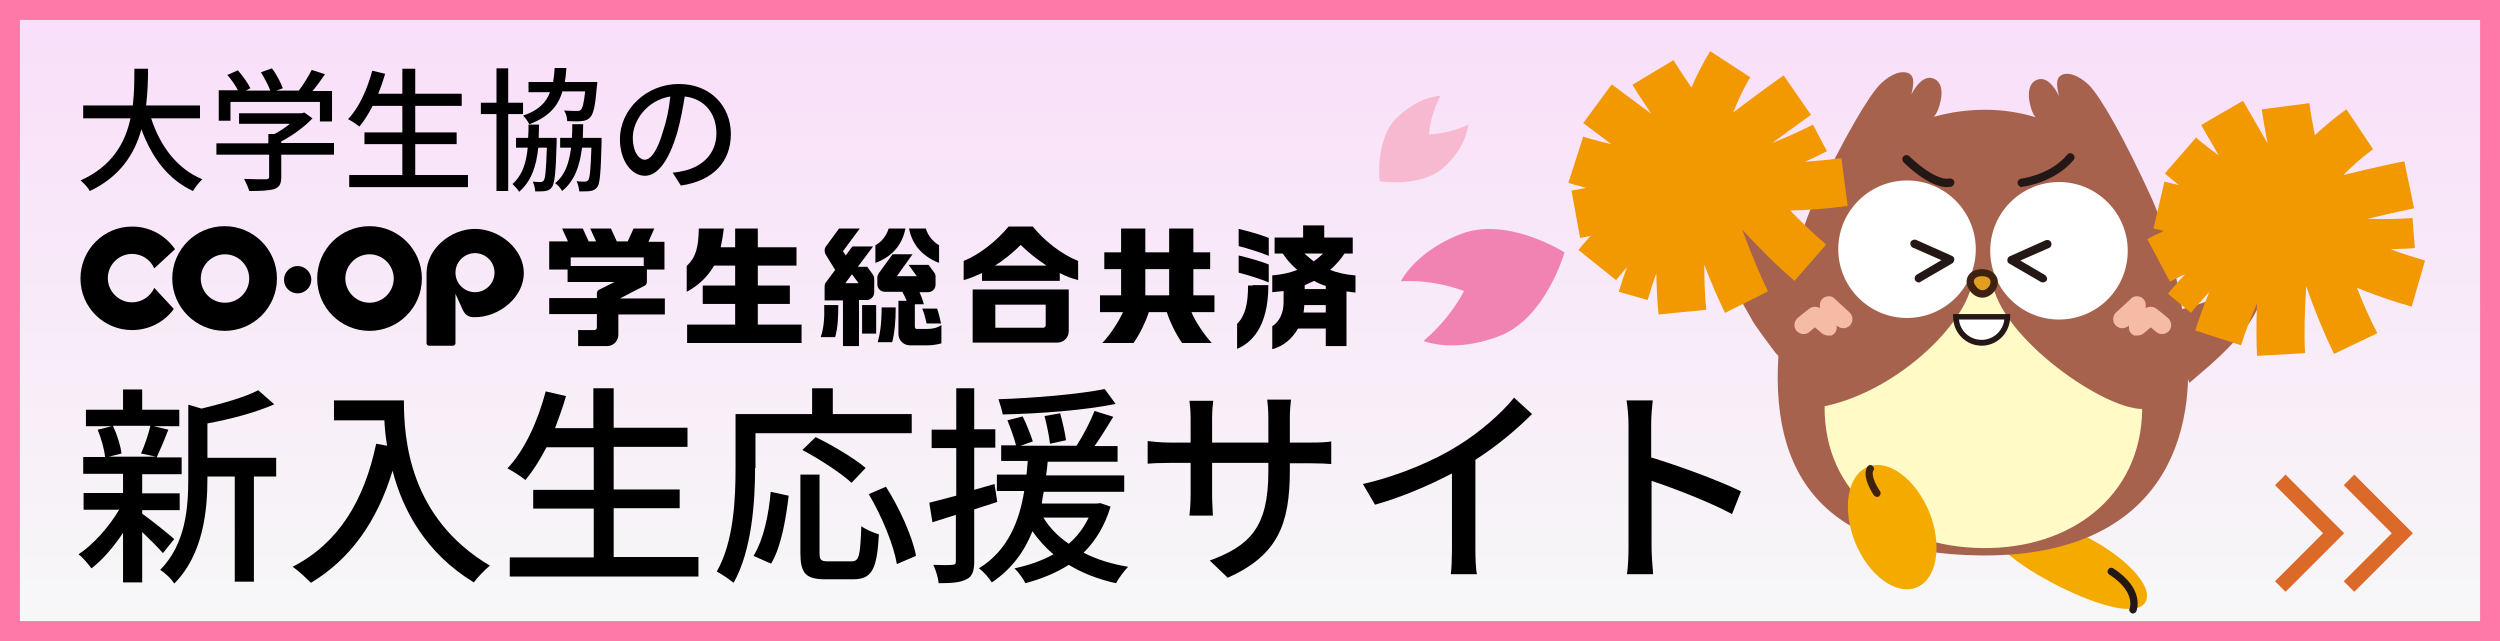 <?xml version="1.0" encoding="utf-8"?>
<!-- Generator: Adobe Illustrator 26.5.0, SVG Export Plug-In . SVG Version: 6.00 Build 0)  -->
<svg version="1.1" xmlns="http://www.w3.org/2000/svg" xmlns:xlink="http://www.w3.org/1999/xlink" x="0px" y="0px" width="640px"
	 height="164.1px" viewBox="0 0 640 164.1" style="enable-background:new 0 0 640 164.1;" xml:space="preserve">
<rect x="0" y="0" width="640" height="164.1" fill="#333333" stroke="none"/>
<style type="text/css">
	.st0{fill:url(#Plan_UK_00000085227507747706288730000014324099246488365451_);}
	.st1{fill:#DA692A;}
	.st2{fill:#A7624D;}
	.st3{fill:#F5AA00;}
	.st4{fill:#231815;}
	.st5{fill:#FFFFFF;}
	.st6{fill:#FFFAC6;}
	.st7{fill:#E29E20;}
	.st8{fill:#3E210E;}
	.st9{fill:#F6BBA5;}
	.st10{fill:#F29800;}
	.st11{fill:#F183B2;}
	.st12{fill:#F7B9D0;}
	.st13{fill:#FE79A8;}
</style>
<g id="背景">
	
		<linearGradient id="Plan_UK_00000079448602237075478870000016245790827305211527_" gradientUnits="userSpaceOnUse" x1="75.255" y1="376.959" x2="239.355" y2="376.959" gradientTransform="matrix(6.123234e-17 1 -1 6.123234e-17 695.881 -75.254)">
		<stop  offset="1.691748e-04" style="stop-color:#F9DEF9"/>
		<stop  offset="1" style="stop-color:#F7F8F8"/>
	</linearGradient>
	<polygon id="Plan_UK" style="fill:url(#Plan_UK_00000079448602237075478870000016245790827305211527_);" points="-1.1,164.1 
		-1.1,0 638.9,0 638.9,164.1 	"/>
</g>
<g id="矢印">
	<path class="st1" d="M585.1,151.5l-2.7-2.7l12.3-12.3l-12.3-12.3l2.7-2.7l15,15L585.1,151.5z"/>
	<path class="st1" d="M602.7,151.5l-2.7-2.7l12.3-12.3L600,124.2l2.7-2.7l15,15L602.7,151.5z"/>
</g>
<g id="タヌロー">
	<path class="st2" d="M460.2,68.8c-3.5-1.9-9.5-5.9-15.4-12.9c-0.5-0.6-3-1.7-4.1-0.9c-2.6,2.8-1.1,7.2,0.6,12.1
		c1.8,5.3,4.9,10.8,7,14.4c0.5,1.3,5.3,7.6,6.2,8.8c5.9,7,17.2-2.3,19.3-7.2C476,78.2,461.2,68.9,460.2,68.8z"/>
	<g>
		<path class="st3" d="M549.3,154c-2,3.9-11.6,1.4-22.4-4c-10.8-5.5-18.8-11.9-16.8-15.8c2-3.9,12.4-2.7,23.2,2.8
			C544.1,142.4,551.3,150,549.3,154z"/>
		<path class="st4" d="M545.7,157c0.5,0.2,1-0.1,1.2-0.5c0.1-0.2,2.3-5.7-5.9-11c-0.4-0.3-1-0.2-1.3,0.3c-0.3,0.5-0.2,1,0.3,1.3
			c6.8,4.4,5.2,8.5,5.2,8.7C544.9,156.2,545.2,156.7,545.7,157C545.7,157,545.7,157,545.7,157z"/>
	</g>
	<g>
		<path class="st2" d="M553.2,80c0,0,10-0.5,21.9-7.9c0.7-0.4,2.5-1.3,3.3-0.3c4.1,9-14.8,23.4-17.9,26.2"/>
		<path class="st2" d="M559.6,85.5c-0.3-2-0.6-4.1-0.9-6c-1.2-7.3-3.7-19.5-7.9-28.8c-6.5-14.3-12.9-25.8-16-28.9
			c-2.8-2.7-5.5-3.4-7-2.6c-1.6,0.8-1.3,2.8-0.7,5.4c0,0-2.5-5.7-5.8-4.1c-3.3,1.5-1.5,7.4-0.7,8.8l0.5,0.7c-4-1.2-8.3-1.9-12.8-1.9
			c-4.6,0-9,0.6-13.2,1.8l0.6-0.9c0.8-1.4,2.8-7.2-0.5-8.8c-3.3-1.6-5.9,4-5.9,4c0.6-2.5,0.9-4.6-0.6-5.4c-1.6-0.8-4.2-0.2-7.1,2.5
			c-3.2,3-9.7,14.4-16.5,28.6c-6.8,14.2-9.5,35.1-9.5,35.1l0.3-0.4c-4.5,35.4,9.4,57.2,51.4,57.6
			C549.1,142.5,563.4,116.8,559.6,85.5z"/>
		<path class="st5" d="M505.8,64c0.1-9.7-7.7-17.7-17.4-17.8c-9.7-0.1-17.7,7.7-17.8,17.4c-0.1,9.7,7.7,17.7,17.4,17.8
			C497.7,81.5,505.7,73.7,505.8,64z"/>
		<path class="st5" d="M544.7,64.4c0.1-9.7-7.7-17.7-17.4-17.8c-9.7-0.1-17.7,7.7-17.8,17.4c-0.1,9.7,7.7,17.7,17.4,17.8
			C536.7,81.9,544.6,74.1,544.7,64.4z"/>
		<path class="st6" d="M548.4,104.7c-10.8-0.1-38.6-20.1-38.5-34.3c-0.8,0-1.3,0-2.7,0c-1.4,0-0.8-0.2-2.1-0.1
			c-0.1,11.3-18.9,29.7-38,33.7c-0.2,22.5,17.9,36.1,40.4,36.3C529.9,140.6,548.2,127.2,548.4,104.7z"/>
		<g>
			<path class="st7" d="M507.4,75.2c-1,0-1.9-0.5-2.5-1.5c-0.8-1.2-0.5-2.2-0.3-2.6c0.5-0.8,1.5-1.3,2.8-1.3c1.4,0,2.4,0.5,2.9,1.4
				c0.2,0.5,0.5,1.4-0.4,2.6C509.2,74.7,508.3,75.2,507.4,75.2z"/>
			<path class="st8" d="M507.4,70.7C507.4,70.7,507.4,70.7,507.4,70.7c2,0,2.7,1.2,1.8,2.6c-0.5,0.7-1.1,1-1.7,1
				c-0.6,0-1.3-0.4-1.7-1.1C504.7,71.9,505.5,70.7,507.4,70.7 M507.4,68.9c-1.7,0-3,0.7-3.6,1.8c-0.6,1.1-0.4,2.4,0.4,3.6
				c0.8,1.2,2,1.9,3.3,1.9c1.2,0,2.4-0.7,3.2-1.8c0.8-1.2,1-2.5,0.4-3.6C510.4,69.6,509.1,68.9,507.4,68.9L507.4,68.9L507.4,68.9
				L507.4,68.9z"/>
		</g>
		<g>
			<path class="st3" d="M493.9,131.1c3.4,8.5,2,17.2-3.3,19.3c-5.2,2.1-12.3-3.1-15.7-11.6c-3.4-8.5-2-17.2,3.3-19.3
				C483.4,117.4,490.4,122.6,493.9,131.1z"/>
			<path class="st8" d="M480.5,127.2c-0.3,0-0.6-0.2-0.8-0.4c-3.2-5-1.9-7-1.6-7.4c0.3-0.4,0.9-0.5,1.3-0.1c0.4,0.3,0.5,0.9,0.1,1.3
				l0,0c0,0-0.7,1.4,1.8,5.2c0.3,0.4,0.1,1-0.3,1.3C480.8,127.2,480.6,127.2,480.5,127.2z"/>
		</g>
	</g>
	<g>
		<path class="st9" d="M468,85.9c-0.5,0-1.1-0.2-1.5-0.5l-1.9-1.6c-0.5,0.4-0.9,0.8-1.3,1.1c-0.9,0.9-2.4,0.8-3.3-0.1
			c-0.9-0.9-0.8-2.4,0.1-3.3c1-0.9,3.1-2.5,3.1-2.5c0.8-0.6,1.9-0.6,2.7-0.1l0-0.9c0-0.9,0.6-1.7,1.4-2c0.8-0.3,1.8-0.2,2.4,0.5
			l3.8,3.5c0.9,0.9,1,2.3,0.1,3.3c-0.9,0.9-2.3,1-3.3,0.1l-0.1-0.1l0,0.6c0,0.9-0.6,1.7-1.4,2C468.7,85.9,468.4,85.9,468,85.9z"/>
		<path class="st9" d="M547.2,85.9c0.5,0,1.1-0.2,1.5-0.5l1.9-1.6c0.5,0.4,0.9,0.8,1.3,1.1c0.9,0.9,2.4,0.8,3.3-0.1
			c0.9-0.9,0.8-2.4-0.1-3.3c-1-0.9-3.1-2.5-3.1-2.5c-0.8-0.6-1.9-0.6-2.7-0.1l0-0.9c0-0.9-0.6-1.7-1.4-2c-0.8-0.3-1.8-0.2-2.4,0.5
			l-3.8,3.5c-0.9,0.9-1,2.3-0.1,3.3c0.9,0.9,2.3,1,3.3,0.1l0.1-0.1l0,0.6c0,0.9,0.6,1.7,1.4,2C546.5,85.9,546.9,85.9,547.2,85.9z"/>
		<g>
			<path class="st5" d="M500.7,81.4c0,3.7,2.9,6.7,6.6,6.7c3.6,0,6.6-3,6.6-6.7H500.7z"/>
			<path class="st4" d="M507.3,88.5c-4,0-7.3-3.3-7.3-7.4v-0.7h14.6v0.7C514.6,85.2,511.3,88.5,507.3,88.5z M501.5,81.8
				c0.3,3,2.8,5.2,5.8,5.2s5.5-2.3,5.8-5.2H501.5z"/>
		</g>
	</g>
	<g>
		<path class="st4" d="M491.2,72.3c-0.4,0-0.7-0.2-0.9-0.5c-0.3-0.5-0.1-1.2,0.4-1.5l6.3-3.7l-7.3-3.2c-0.5-0.2-0.8-0.9-0.6-1.4
			c0.2-0.5,0.9-0.8,1.4-0.6l9.2,4.1c0.4,0.2,0.6,0.5,0.6,0.9c0,0.4-0.2,0.8-0.5,1l-8.1,4.7C491.6,72.3,491.4,72.3,491.2,72.3z"/>
		<path class="st4" d="M523,72.3c-0.2,0-0.4,0-0.5-0.1l-8.1-4.7c-0.4-0.2-0.6-0.6-0.5-1c0-0.4,0.3-0.8,0.6-0.9l9.2-4.1
			c0.5-0.2,1.2,0,1.4,0.6c0.2,0.5,0,1.2-0.6,1.4l-7.3,3.2l6.3,3.7c0.5,0.3,0.7,1,0.4,1.5C523.7,72.1,523.3,72.3,523,72.3z"/>
	</g>
	<path class="st4" d="M498.4,47.9c-4.6,0-10.5-5.7-11.1-6.4c-0.4-0.4-0.4-1.1,0-1.5c0.4-0.4,1.1-0.4,1.5,0c1.8,1.8,7.1,6.3,10.2,5.7
		c0.6-0.1,1.2,0.3,1.3,0.8c0.1,0.6-0.3,1.2-0.8,1.3C499.1,47.8,498.7,47.9,498.4,47.9z"/>
	<path class="st4" d="M517.6,47.9c-0.5,0-1-0.4-1.1-1c-0.1-0.6,0.4-1.1,1-1.2c0.1,0,7.4-0.9,11.7-6.1c0.4-0.5,1.1-0.5,1.5-0.1
		c0.5,0.4,0.5,1.1,0.1,1.5c-4.9,5.8-12.8,6.8-13.1,6.8C517.7,47.9,517.6,47.9,517.6,47.9z"/>
	<path class="st10" d="M458.3,53.9c4.8-0.1,9.7-0.5,14.7-1.2l-1.6-12.2c-3.1,0.4-6.2,0.7-9.3,0.9c2.9-1.3,5-2.4,5.6-2.7l-3.6-6.8
		c-2.1,1.1-6.1,3-10.4,4.7c5.8-4.3,9.8-7.1,9.9-7.2l-7-10.1c-0.6,0.4-5.8,4.1-12.9,9.5c2.3-5.8,4.3-9,4.4-9l-10.3-6.7
		c-0.2,0.4-2.3,3.6-4.8,9.3c-2.9-4.2-4.5-6.9-4.6-7l-10.5,6.3c0.2,0.4,1.9,3.1,4.8,7.4l-10.1-7.5l-7.3,9.9l7.2,5.4
		c-4.5-1-7.1-1.9-7.2-1.9l-1.9,5.9l-1.9,5.9c0.3,0.1,1.9,0.6,4.5,1.3l-3.7,0.7l2.2,12.1l2.7-0.5c-1.1,1.2-2.2,2.4-3.1,3.6l9.6,7.7
		c0.8-1,1.8-2.1,2.8-3.3c-1.3,3.6-2,6.1-2.1,6.3l7.4,2.1c0.7-2.3,1.4-4.6,2.2-6.8c0.1,3.4,0.2,6.9,0.6,10.5l12.2-1.2
		c-0.4-4-0.5-7.8-0.5-11.5c1.7,4.4,3.6,8.8,5.3,12.3l11-5.5c-2.1-4.3-4.5-10.2-6.6-15.8c4.2,4.5,8.6,9,13.4,13.1l8.1-9.3
		C464.3,59.9,461.2,56.9,458.3,53.9z"/>
	<path class="st10" d="M603.4,73.7c4.5,1.8,9.1,3.4,14,4.8l3.4-11.8c-3-0.9-6-1.8-8.8-2.9c3.2-0.1,5.5-0.2,6.2-0.3l-0.6-7.7
		c-2.4,0.2-6.8,0.4-11.5,0.2c7-1.7,11.8-2.6,11.9-2.7l-2.5-12c-0.7,0.1-7,1.4-15.6,3.5c4.4-4.4,7.5-6.5,7.6-6.6L600.7,28
		c-0.4,0.2-3.5,2.4-8.1,6.6c-1-5-1.4-8.1-1.4-8.2L579,28c0.1,0.4,0.5,3.6,1.5,8.7l-6.3-10.9L563.5,32l4.5,7.8
		c-3.7-2.7-5.8-4.5-5.8-4.6l-4,4.6l-4,4.6c0.2,0.2,1.5,1.3,3.6,3l-3.7-0.9l-2.8,12l2.7,0.6c-1.5,0.7-3,1.4-4.3,2.1l5.8,10.9
		c1.2-0.6,2.5-1.3,3.9-1.9c-2.6,2.8-4.3,4.8-4.4,5l5.9,4.9c1.5-1.9,3.1-3.6,4.7-5.4c-1.3,3.1-2.5,6.4-3.6,9.9l11.7,3.8
		c1.2-3.8,2.6-7.4,4.1-10.7c-0.2,4.7-0.2,9.5,0,13.4l12.3-0.7c-0.3-4.8-0.1-11.2,0.3-17.1c2,5.8,4.4,11.7,7.1,17.3l11.1-5.3
		C606.6,81.5,604.9,77.6,603.4,73.7z"/>
</g>
<g id="桜">
	<g>
		<path class="st11" d="M358.6,72c5.5-0.3,11,0.6,16.2,2.5c-2.6,4.9-6.2,9.2-10.4,12.8c5.2,1.8,12.3,1.5,19.5-1.3
			c11.9-4.6,16.6-21.4,16.6-21.4s-14.6-9.3-26.5-4.7C366.9,62.6,361.3,67.2,358.6,72"/>
	</g>
	<g>
		<path class="st12" d="M375.9,31.9c-5,2.4-10.1,2.5-10.1,2.5s0.3-5,3-9.9c-3.5,0.2-7.6,2.2-11.1,5.5c-5.8,5.6-4.5,16.4-4.5,16.4
			s10.8,1.8,16.7-3.8C373.4,39.4,375.5,35.3,375.9,31.9z"/>
	</g>
</g>
<g id="タイトル">
	<g>
		<path d="M38.7,30.3c2.3,7.1,6.6,12.9,13.1,15.6c-0.8,0.7-1.8,2-2.4,3c-6.4-3-10.5-8.5-13.2-15.8c-1.7,6.2-5.4,12.1-13.2,15.8
			c-0.5-0.9-1.5-2-2.4-2.7c8.1-3.6,11.5-9.7,12.8-15.9H21.3V27H34c0.4-3.4,0.4-6.7,0.4-9.4h3.5c0,2.8-0.1,6.1-0.5,9.4h13.8v3.3H38.7
			z"/>
		<path d="M85.5,39.6H72v5.7c0,1.7-0.4,2.6-1.8,3.1c-1.4,0.4-3.4,0.5-6.4,0.5c-0.2-0.9-0.9-2.2-1.3-3.1c2.4,0.1,4.8,0.1,5.5,0.1
			c0.7,0,0.9-0.2,0.9-0.7v-5.6H55.4v-2.9h13.3v-2.4h1.6c1.3-0.7,2.7-1.6,3.9-2.6h-13V29h16l0.7-0.2l2.1,1.5c-2.1,2.2-5.1,4.4-8,5.9
			v0.4h13.5V39.6z M59,30.9h-3v-7.8h4.9c-0.6-1.2-1.7-2.8-2.7-3.9l2.7-1.2c1.2,1.4,2.6,3.3,3.2,4.6l-1.2,0.6h6.3
			c-0.5-1.4-1.5-3.2-2.4-4.7l2.8-1c1.2,1.5,2.3,3.7,2.8,5.1l-1.7,0.6h5.8c1.2-1.6,2.5-3.7,3.3-5.3l3.4,1.1c-1,1.5-2.1,3-3.2,4.3h5
			v7.8h-3.1v-5H59V30.9z"/>
		<path d="M119.8,44.8v3.1H89.4v-3.1H103v-7.9h-9.7v-3h9.7v-6.8h-7.6c-1.1,2.1-2.2,3.9-3.4,5.3c-0.6-0.5-2.1-1.5-2.9-1.9
			c2.8-2.9,4.9-7.6,6.2-12.4l3.3,0.8c-0.5,1.7-1.1,3.5-1.8,5.1h6.2v-6.4h3.3v6.4h11.9v3.1h-11.9v6.8h10.6v3h-10.6v7.9H119.8z"/>
		<path d="M130.1,29.2v19.7h-3V29.2h-4v-2.9h4v-8.8h3v8.8h3.8v2.9H130.1z M142.5,35.3c0,0,0,0.8,0,1.1c-0.2,7.7-0.5,10.5-1.2,11.5
			c-0.4,0.6-1,0.9-1.7,1c-0.6,0.1-1.6,0.1-2.6,0.1c0-0.8-0.3-1.8-0.6-2.5c0.9,0.1,1.6,0.1,2,0.1c0.3,0,0.6-0.1,0.8-0.4
			c0.4-0.5,0.6-2.7,0.8-8.4h-2.2c-0.5,4.8-1.8,8.6-4.9,11.3c-0.3-0.6-1.2-1.5-1.7-2c2.5-2.2,3.5-5.3,3.9-9.3h-3v-2.5h3.1
			c0.1-1.1,0.1-2.2,0.1-3.4h2.7c0,1.2-0.1,2.3-0.1,3.4H142.5z M143.9,23.7c-1.2,3.7-3.6,6.3-8.4,8.1c-0.3-0.6-1-1.7-1.6-2.2
			c3.9-1.3,5.9-3.3,6.9-6h-5.5v-2.6h6.3c0.2-1.1,0.3-2.3,0.4-3.6h3c-0.1,1.3-0.2,2.5-0.4,3.6h8.3c0,0,0,0.8-0.1,1.1
			c-0.4,5-0.9,7.1-1.7,7.9c-0.6,0.7-1.3,0.9-2.2,1c-0.8,0.1-2.2,0.1-3.7,0c0-0.9-0.3-2-0.8-2.7c1.4,0.1,2.7,0.1,3.2,0.1
			c0.5,0,0.8,0,1.1-0.3c0.4-0.4,0.8-1.7,1.1-4.7H143.9z M154,35.3c0,0,0,0.8,0,1.2c-0.2,7.6-0.4,10.5-1.1,11.4c-0.5,0.6-1,0.9-1.8,1
			c-0.6,0.1-1.7,0.1-2.8,0.1c-0.1-0.8-0.3-1.9-0.7-2.6c0.9,0.1,1.7,0.1,2.1,0.1c0.4,0,0.6-0.1,0.9-0.4c0.4-0.5,0.6-2.6,0.8-8.3h-2.4
			c-0.6,4.8-1.9,8.5-5.1,11.1c-0.3-0.6-1.1-1.6-1.8-2c2.6-2.1,3.6-5.2,4.1-9.1h-2.8v-2.5h3c0.1-1.1,0.1-2.3,0.1-3.5h2.8
			c0,1.2-0.1,2.4-0.1,3.5H154z"/>
		<path d="M172.2,44.2c1.2-0.1,2.2-0.3,3-0.5c4.3-1,8.2-4.1,8.2-9.6c0-4.9-2.9-8.8-8.1-9.4c-0.5,3-1.1,6.3-2,9.5
			c-2.1,6.9-4.9,10.8-8.2,10.8c-3.4,0-6.4-3.8-6.4-9.4c0-7.5,6.7-14.1,15.1-14.1c8.1,0,13.3,5.7,13.3,12.8c0,7.1-4.5,12-12.8,13.2
			L172.2,44.2z M169.8,33.4c0.9-2.7,1.5-5.7,1.8-8.7c-6.1,1-9.6,6.3-9.6,10.5c0,3.9,1.7,5.7,3.1,5.7
			C166.6,40.8,168.3,38.7,169.8,33.4z"/>
	</g>
	<g>
		<g>
			<g>
				<path d="M223.8,74.9v-3.5c0-0.4-0.1-0.8-0.4-1.2l-1.4-1.9h-2.4l3.9-5.2h-5.3l-1.7,2.3l-0.7-1.1l4.3-5.8h-5.3l-3.3,4.5
					c-0.5,0.6-0.5,1.5-0.1,2.2l2.4,3.9l-2.3,3.1c-0.3,0.3-0.4,0.7-0.4,1.2l0,3.5h4.7v11.7h4.1V76.8h2.1
					C222.9,76.8,223.8,75.9,223.8,74.9z M219.8,72.5h-3.4l1.7-2.3L219.8,72.5z"/>
				<path d="M194,77.8h8.2v-4.7H194V68h9.9v-4.7H194v-4.8h-5.8v4.8h-3.7c0.3-1.4,0.6-3.1,0.8-4.8h-2.1h-2.2h-2.1
					c-0.1,4.8-0.7,7.3-3.1,9.6v1.5v3.9v1.2c3-1.6,5.4-3.9,7-6.7h5.4v5.1h-8.3v4.7h8.3v5.3h-12.3v4.7h12.1v0h6.2v0h11v-4.7H194V77.8z
					"/>
				<rect x="220.7" y="78.1" width="3.6" height="7.3"/>
				<path d="M210.1,86.3h3.7c0.7-2.5,0.8-5.1,0.8-8.2h-3.6C211.1,81.4,210.9,84,210.1,86.3z"/>
				<path d="M224.7,87.6h3.7c0.6-2.3,0.9-5.2,0.9-8.9h-3.6C225.7,82.7,225.3,85.5,224.7,87.6z"/>
				<path d="M234.2,83.7v-5.8h2.3c-0.3-1.2-0.7-2.2-1.1-3.1h2.2c1.1,0,1.9-0.9,1.9-1.9v-2.1c0-0.4-0.1-0.8-0.4-1.1l-1.4-1.9h-5.1
					l2.1,2.9h-5.1l4-5.6h-5.1l-3.5,4.8c-0.2,0.3-0.4,0.7-0.4,1.1l0,1.8c0,1.1,0.9,1.9,1.9,1.9h4.5c0.3,0.6,0.7,1.3,1.1,2.3H230v8.5
					c0,1.6,1.3,2.9,2.9,2.9h4.6c1.2,0,2.4-0.2,3.5-0.5v-4.7c-1.1,0.8-2.4,1-3.5,1h-2.7C234.5,84.3,234.2,84,234.2,83.7z"/>
				<path d="M264.4,58h-0.8h-4.8h-0.6c-3,3.6-7.3,7.1-11.5,8.8v4.9c1.6-0.4,3.1-1.1,4.7-1.8v2h19.9v-2c1.5,0.8,3.1,1.4,4.7,1.8v-4.9
					C271.7,65.1,267.3,61.6,264.4,58z M254.7,68c2.4-1.5,4.7-3.4,6.6-5.3c1.9,1.9,4.2,3.7,6.6,5.3H254.7z"/>
				<path d="M249,74.1v13.6h18.4h3.3c1.6,0,2.9-1.3,2.9-2.9V74.1H249z M254.8,83.9V78h12.9v5.3c0,0.3-0.3,0.6-0.6,0.6H254.8z"/>
				<path d="M305.5,68.9h4.3v-4.3h-4.3v-6.1h-6.2v6.1h-6.1v-6.1H287v6.1h-4.3v4.3h4.3v6.7h-5.4v4.3h5.9c-1.2,2.6-3.3,5.8-5.3,7.9h8
					c1.7-2.5,3.1-5.4,3.9-7.9h4.6c0.8,2.5,2.2,5.4,3.9,7.9h7.6c-1.9-2.1-4.1-5.3-5.2-7.9h5.9v-4.3h-5.4V68.9z M293.2,68.9h6.1v6.7
					h-6.1V68.9z"/>
				<path d="M320.7,73.1h-1.2c0,4.6-0.7,7.7-2.8,9.8v6.4c3.6-1.5,8-5.5,8-16.3h-1.2H320.7z"/>
				<path d="M346.9,70.5c-2.5-0.2-4.6-0.7-6.4-1.4c1.4-1.2,2.7-2.7,3.7-4.2h2.1v-4.1h-7.3v-3.1h-5.4v3.1h-7.3v4.1h2.1
					c1,1.6,2.3,3,3.7,4.2c-1.8,0.7-3.9,1.2-6.4,1.4v4.3c1-0.1,1.9-0.2,2.9-0.3v2.9c0,2.7-1.1,5-2.9,6.1v5.9c2.9-0.8,5.1-2.7,6.6-5.3
					h7.1v4.5h5.3v-14c0.8,0.1,1.5,0.2,2.3,0.3V70.5z M333.9,64.9h4.8c-0.7,0.7-1.5,1.4-2.4,2C335.4,66.2,334.6,65.5,333.9,64.9z
					 M339.4,73.2V74h-5.4v-1c0.8-0.3,1.7-0.8,2.4-1.1C337.2,72.4,338.4,72.9,339.4,73.2z M333.7,80c0.1-0.7,0.2-1.3,0.2-1.9h5.5V80
					H333.7z"/>
				<path d="M231.8,58.5h-4.3c-0.6,1.9-1.7,3.3-3.4,4.3v4.5C229,65.5,231.1,62,231.8,58.5z"/>
				<path d="M167.5,58.5h-5.3l-1.5,3.3h-2.8l-1.5-3.3h-5.3l1.5,3.3h-1.9l-1.5-3.3h-5.3l1.5,3.3h-4.8V69h4.7v3.2h12l-4,2
					c-0.3,0.2-0.5,0.5-0.5,0.9v1.2h-12.2v4.1h12.2v3.5c0,0.3-0.3,0.6-0.6,0.6H148v4.1h7.4c1.6,0,2.9-1.3,2.9-2.9v-5.2h11.9v-4.1
					h-11.5l6.4-3.3c0.3-0.2,0.5-0.5,0.5-0.9V69h4.5v-7.1H166L167.5,58.5z M164.8,65.9v2.2h-18.7v-2.2H164.8z"/>
				<path d="M237,58.5h-4.3c0.7,3.5,2.8,6.9,7.7,8.8v-4.5C238.8,61.8,237.6,60.4,237,58.5z"/>
				<path d="M324.8,60.9c-2.3-0.9-5.2-1.7-7.7-2.3V63c2.7,0.7,5.8,1.7,7.7,2.5V60.9z"/>
				<path d="M324.8,67.7c-2.3-0.9-5.2-1.7-7.7-2.3v4.4c2.7,0.7,5.8,1.7,7.7,2.5V67.7z"/>
			</g>
			<path d="M236.1,79c0.4,1,0.8,2.3,1.1,3.8h3.7c-0.3-1.4-0.6-2.7-1-3.8H236.1z"/>
		</g>
		<g>
			<path d="M44.5,79.1c-2.4,3.3-6.3,5.4-10.7,5.4c-7.3,0-13.2-5.9-13.2-13.2C20.6,64,26.5,58,33.8,58c4.6,0,8.6,2.3,11,5.8l-5.3,4.9
				c-1-2.2-3.1-3.7-5.7-3.7c-3.4,0-6.2,2.8-6.2,6.2c0,3.4,2.8,6.2,6.2,6.2c2.5,0,4.7-1.5,5.7-3.7L44.5,79.1"/>
			<path d="M76.2,75.1c1.9,0,3.5-1.6,3.5-3.5c0-1.9-1.6-3.5-3.5-3.5c-1.9,0-3.5,1.6-3.5,3.5C72.7,73.6,74.3,75.1,76.2,75.1"/>
			<path d="M44.1,71.3c0-7.4,6-13.4,13.4-13.4c7.4,0,13.4,6,13.4,13.4c0,7.4-6,13.4-13.4,13.4C50.2,84.7,44.1,78.7,44.1,71.3
				 M57.6,77.5c3.4,0,6.2-2.8,6.2-6.2c0-3.4-2.8-6.2-6.2-6.2c-3.4,0-6.2,2.8-6.2,6.2C51.4,74.7,54.1,77.5,57.6,77.5z"/>
			<path d="M81.2,71.3c0-7.4,6-13.4,13.4-13.4c7.4,0,13.4,6,13.4,13.4c0,7.4-6,13.4-13.4,13.4C87.2,84.7,81.2,78.7,81.2,71.3
				 M94.6,77.5c3.4,0,6.2-2.8,6.2-6.2c0-3.4-2.8-6.2-6.2-6.2c-3.4,0-6.2,2.8-6.2,6.2C88.4,74.7,91.2,77.5,94.6,77.5z"/>
			<path d="M116.6,75.2v12.7c0,0.3-0.3,0.6-0.6,0.6h-6.2c-0.3,0-0.6-0.3-0.6-0.6v-18c0-6.2,6.2-11.3,12.4-11.3
				c6.2,0,12.5,5.1,12.5,11.3c0,6.2-6.3,11.3-12.5,11.3c-0.4,0-0.8,0-1.2-0.1c0,0-1.2-0.2-1.9-1.7L116.6,75.2 M121.6,74.8
				c2.7,0,5-2.2,5-5c0-2.7-2.2-5-5-5c-2.7,0-5,2.2-5,5C116.6,72.6,118.9,74.8,121.6,74.8z"/>
		</g>
	</g>
	<g>
		<path d="M41.7,141.6c-1.1-1.3-3.3-3.5-5.3-5.4v12.9h-4.9v-12.7c-2.4,3.6-5.3,7-8.1,9.1c-0.8-1.1-2.2-2.8-3.3-3.6
			c3.7-2.4,7.8-7,10.4-11.4h-9.1v-4.3h10.1v-4.9H21.3V117h5.6c-0.2-2-1-4.8-1.9-7l3.7-0.9H22v-4.2h9.5v-5.2h4.9v5.2h9.5v4.2h-6.6
			l3.8,0.9c-1,2.6-2.1,5.2-3,7.1h6.4v4.3H36.4v4.9H46v4.3h-9.6v0.9c2,1.4,7,5.4,8.2,6.5L41.7,141.6z M28.9,109
			c1.1,2.3,2,5.2,2.2,7.1l-3.2,0.8h12l-3.8-0.8c0.9-2,1.9-4.9,2.4-7.1H28.9z M70.7,122H65v26.9h-4.9V122h-7v0.5c0,8-1,19.4-8.5,26.9
			c-0.6-1.1-2.4-2.8-3.6-3.5c6.6-6.7,7.2-16,7.2-23.5v-18.8l3.4,1c5.3-1.3,11.1-2.9,14.5-4.7l4.1,3.6c-4.7,2.1-11.2,3.8-17.1,4.9
			v8.8h17.6V122z"/>
		<path d="M103.4,102.5c0,9.8,1.3,30,22,42.3c-1.1,0.9-3.2,3-4.1,4.3c-12.3-7.5-18.2-18.5-20.8-28.6c-4,13.1-10.8,22.6-20.9,28.7
			c-1-1-3.3-3.2-4.7-4.1c11.7-6,18.3-16.8,21.4-31.5l2.8,0.5c-0.4-2.3-0.6-4.5-0.7-6.5H85.5v-5.1H103.4z"/>
		<path d="M178.8,142.7v4.9h-48.3v-4.9H152v-12.5h-15.5v-4.8H152v-10.9h-12.1c-1.7,3.3-3.5,6.1-5.4,8.4c-1-0.9-3.3-2.3-4.6-3
			c4.4-4.6,7.8-12.1,9.8-19.7l5.2,1.2c-0.8,2.8-1.8,5.5-2.8,8.2h9.8V99.4h5.2v10.1h18.9v4.9h-18.9v10.9h16.9v4.8h-16.9v12.5H178.8z"
			/>
		<path d="M193.3,119.8c0,8.5-0.8,21.1-5.5,29.4c-0.9-0.8-3.2-2.3-4.3-2.9c4.4-7.7,4.8-18.8,4.8-26.5V106h19.6v-6.6h5.3v6.6h20.2
			v4.9h-40V119.8z M192.9,142.3c2.6-4.2,3.9-10.6,4.4-16.4l4.6,1c-0.7,5.9-1.9,13.1-4.5,17.4L192.9,142.3z M218,143.7
			c2,0,2.2-1.4,2.5-9c1,0.8,3.2,1.7,4.5,2.1c-0.5,9-1.8,11.5-6.6,11.5h-7.1c-5.1,0-6.4-1.6-6.4-6.8v-20h4.9v20
			c0,1.9,0.4,2.2,2.2,2.2H218z M218,123.6c-2.6-2.4-8.2-6.1-12.6-8.4l3.4-3.3c4.3,2.1,9.9,5.4,12.8,7.9L218,123.6z M226.8,124.6
			c3.5,5.5,6.8,12.8,7.7,17.7l-4.9,2.1c-0.8-4.8-3.8-12.2-7.2-17.9L226.8,124.6z"/>
		<path d="M249.4,130.4v13.3c0,2.5-0.5,3.9-2,4.6c-1.5,0.8-3.6,1-7.1,1c-0.1-1.2-0.7-3.4-1.4-4.7c2.2,0.1,4.2,0.1,4.8,0
			c0.7,0,1-0.2,1-0.9v-11.9l-6,1.9l-0.8-5c1.9-0.5,4.3-1.1,6.9-1.8v-12.2h-6.3v-4.7h6.3V99.4h4.6v10.5h5.4v4.7h-5.4v10.8
			c1.7-0.5,3.5-1,5.2-1.5l0.7,4.6L249.4,130.4z M284.3,129.7c-1.5,5-3.9,8.8-6.9,11.8c3.3,1.7,7.2,2.9,11.4,3.6
			c-1,1-2.4,2.9-3.1,4.2c-4.6-1-8.6-2.6-12.1-4.7c-3.3,2.1-7,3.6-11.1,4.7c-0.5-1.1-1.9-3-2.8-3.8c3.8-0.8,7.1-2,10-3.6
			c-2.1-1.7-3.8-3.7-5.4-5.9c-2,5.1-5.3,9.7-10.4,13.1c-0.7-1.1-2.1-2.8-3.3-3.6c7.5-4.6,10.4-12.3,11.6-19.8h-7v-4.2h7.6
			c0.1-1.2,0.2-2.4,0.3-3.5h-6.8v-4h3.8c-0.4-1.7-1.4-4.4-2.2-6.4l3.9-1c1,2,2.1,4.8,2.6,6.4l-3.1,1.1h14.3c1.7-2.6,3.6-6.3,4.6-8.9
			l4.8,1.5c-1.5,2.5-3.2,5.2-4.8,7.5h5.9v4h-17.9c-0.1,1.2-0.2,2.3-0.4,3.5h20v4.2h-20.6c-0.2,1-0.4,2-0.5,3h14.1l0.9-0.1
			L284.3,129.7z M285.6,103.4c-7.7,1.6-19.3,2.5-28.9,2.7c-0.2-1.1-0.7-2.8-1.1-3.9c9.4-0.3,20.7-1.3,27.2-2.6L285.6,103.4z
			 M267.1,132.5c1.6,2.6,3.8,4.9,6.5,6.7c2.1-1.8,3.8-4,5.1-6.7H267.1z M268.8,113.6c-0.2-1.8-0.8-4.8-1.4-7.1l4-0.7
			c0.6,2.2,1.3,5.2,1.5,6.9L268.8,113.6z"/>
		<path d="M335.4,113.3c2.6,0,4.4-0.1,5.4-0.3v5.8c-0.9-0.1-2.8-0.2-5.4-0.2h-5.2v1.8c0,14-3.2,21.8-15.9,27.5l-4.6-4.4
			c10.2-3.8,15-8.4,15-22.8v-2.2h-14.4v8.2c0,2.2,0.2,4.5,0.2,5.3h-6c0.1-0.8,0.3-3,0.3-5.3v-8.2h-5.3c-2.6,0-4.8,0.1-5.7,0.2v-5.8
			c0.7,0.1,3.2,0.4,5.7,0.4h5.3V107c0-1.9-0.2-3.6-0.3-4.4h6.1c-0.1,0.7-0.3,2.3-0.3,4.4v6.3h14.4V107c0-2.2-0.2-4-0.3-4.7h6.1
			c-0.1,0.8-0.3,2.6-0.3,4.7v6.3H335.4z"/>
		<path d="M377.7,140.6c0,2.2,0.1,5.2,0.4,6.4h-6.7c0.2-1.2,0.3-4.2,0.3-6.4v-19.4c-5.7,3-12.9,6.1-19.7,8l-3.1-5.3
			c9.3-2.1,18.5-6.1,24.5-9.9c5.5-3.4,11.1-8.3,14.2-12.2l4.6,4.2c-3.9,3.9-9,8.2-14.5,11.7V140.6z"/>
		<path d="M443.4,131.6c-5.8-3.1-14.6-6.5-20.6-8.5V140c0,1.7,0.2,5,0.4,7h-6.7c0.3-1.9,0.4-4.8,0.4-7v-31.4c0-1.7-0.2-4.2-0.5-6.1
			h6.7c-0.2,1.8-0.4,4.2-0.4,6.1v8.5c7.2,2.2,17.6,6,23,8.7L443.4,131.6z"/>
	</g>
</g>
<g id="枠">
	<g id="枠_00000170280080966313891000000010872051545808514999_">
		<path class="st13" d="M634.9,5.1V159H5.1V5.1H634.9 M640,0H0v164.1h640V0L640,0z"/>
	</g>
</g>
</svg>
